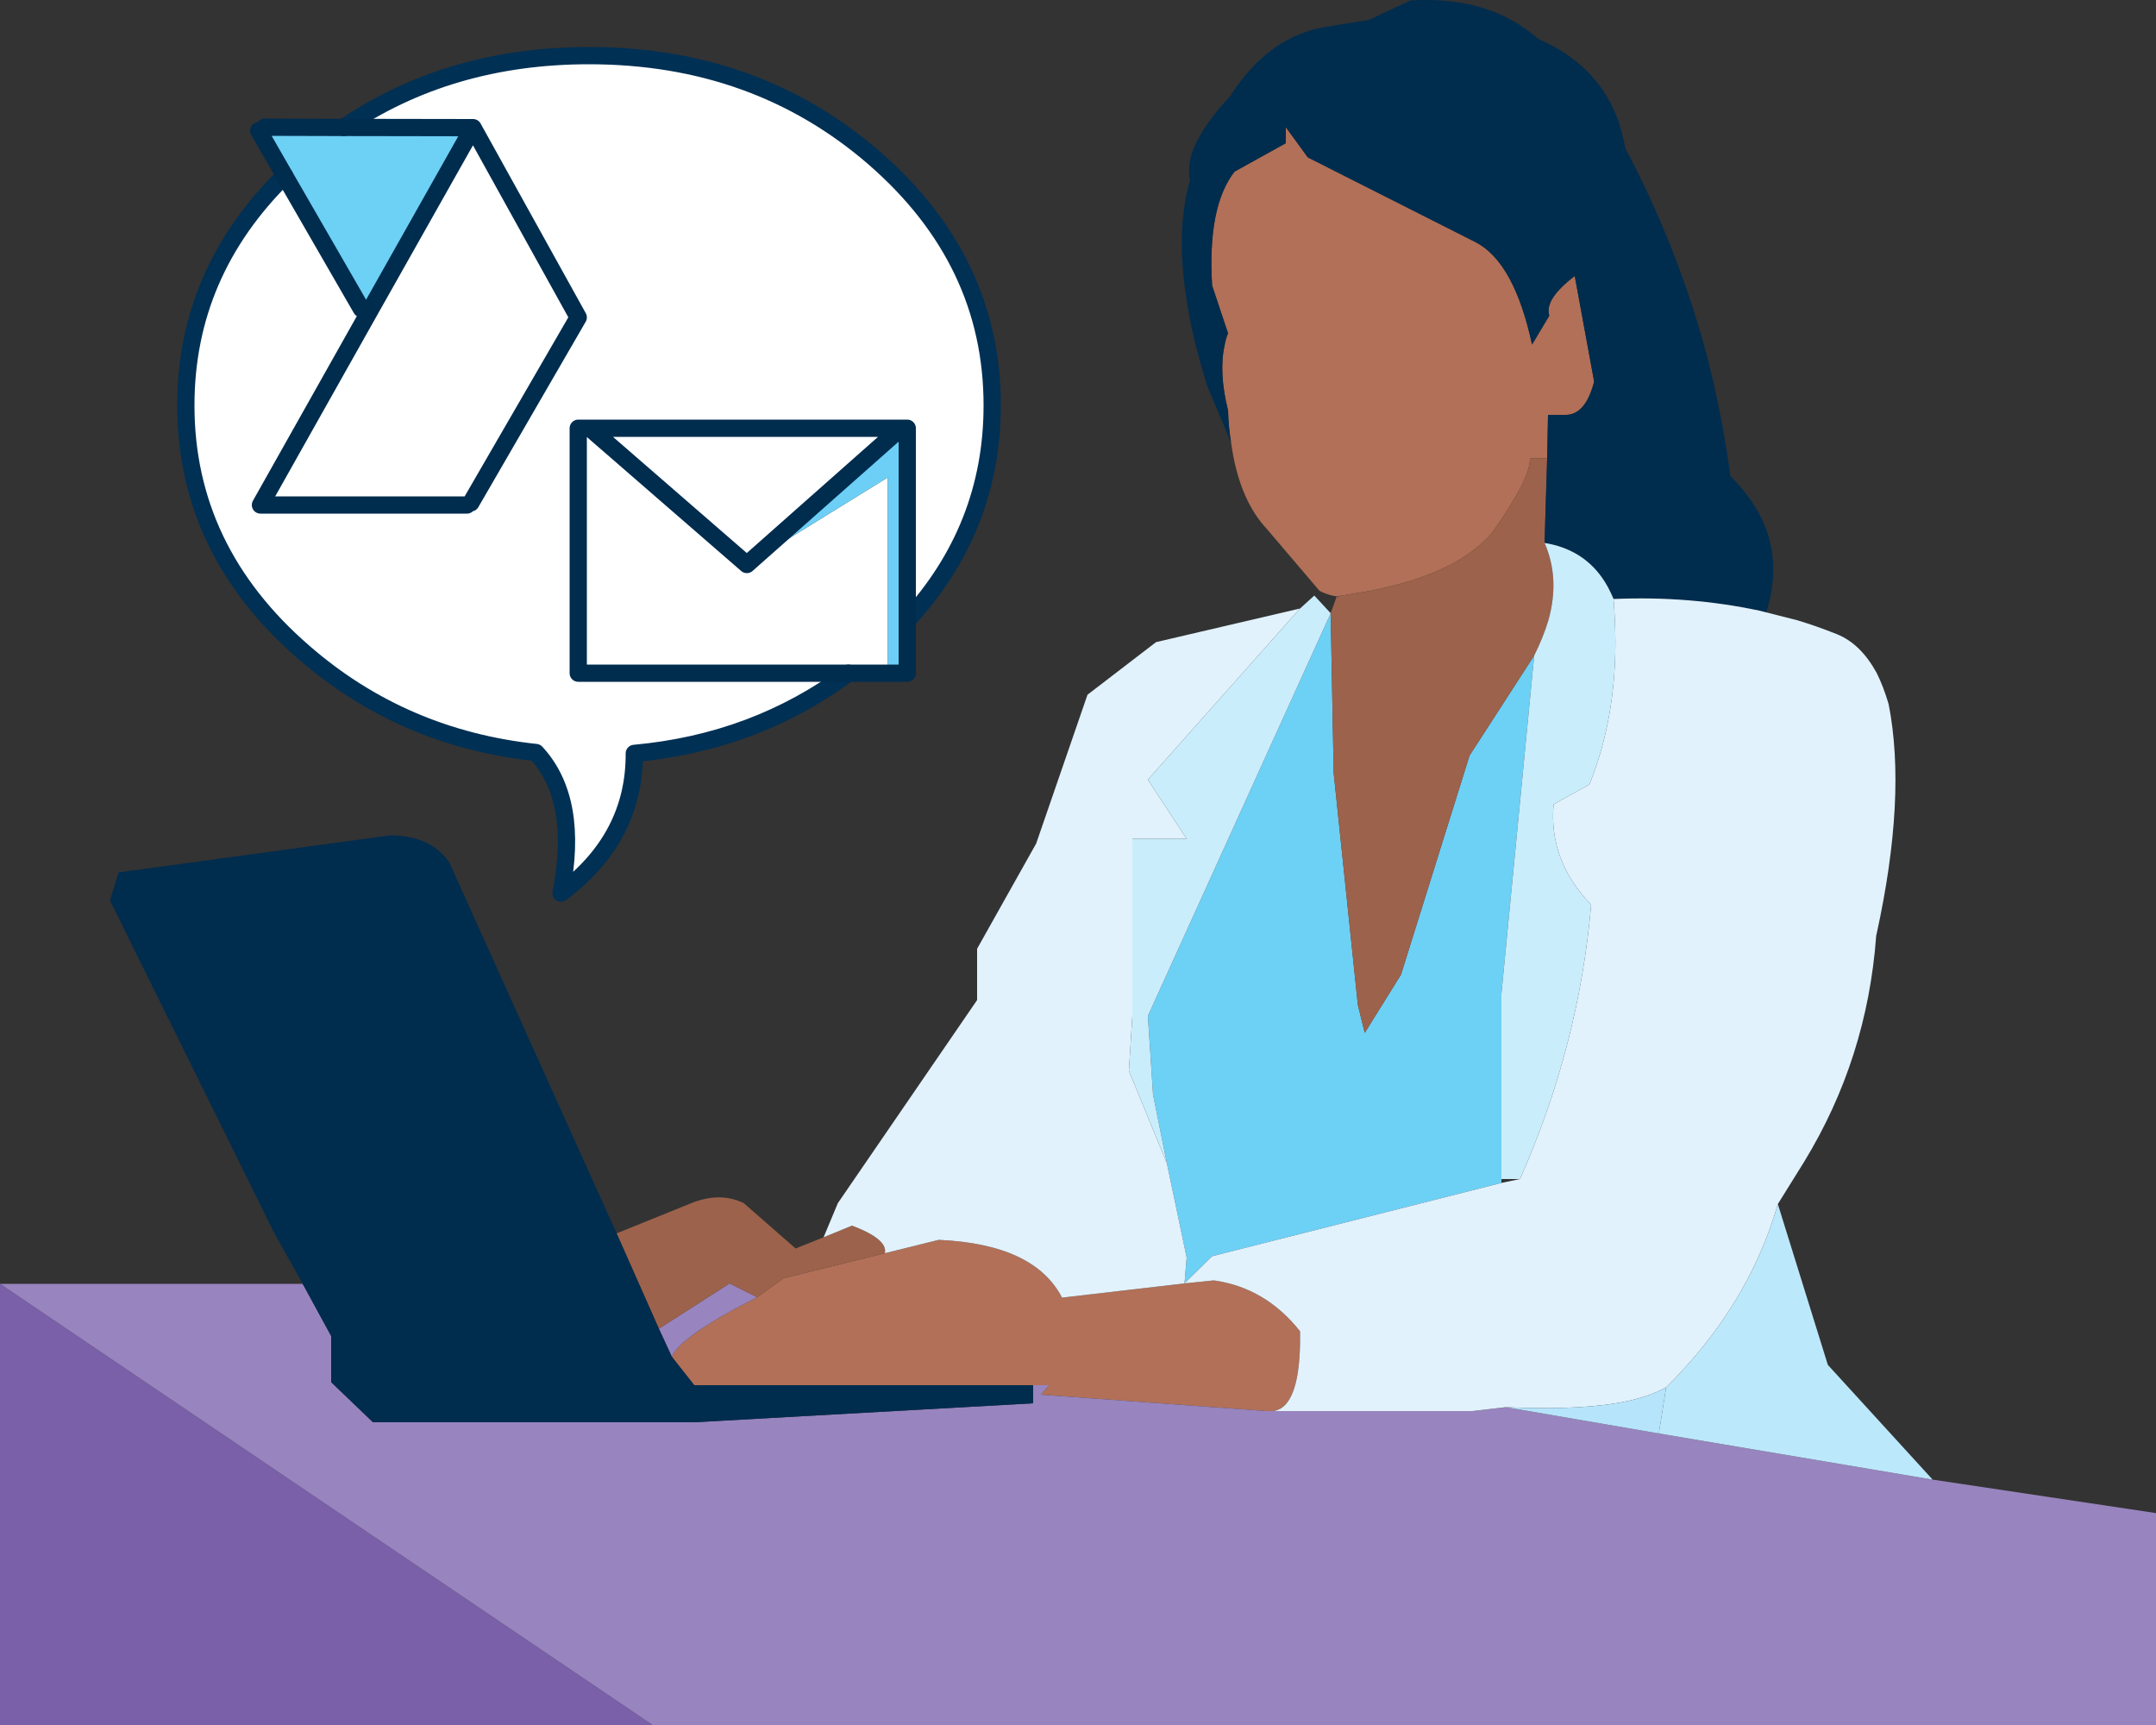
<svg xmlns="http://www.w3.org/2000/svg" version="1.1" xmlns:xlink="http://www.w3.org/1999/xlink" preserveAspectRatio="none" x="0px" y="0px" width="250px" height="200px" viewBox="0 0 250 200">
<rect x="0" y="0" width="250" height="200" fill="#333333" stroke="none"/>
<defs>
<g id="Layer0_0_FILL">
<path fill="#6DD0F5" stroke="none" d="
M 42.75 36.25
L 54.85 14.8 39.85 14.75 30.7 14.75 30 15.15 33 20.35 41.9 35.8 42.75 36.25
M 177.9 76
L 170.4 87.6 162.45 113 158.25 119.75 157.45 116.5 154.65 89.65 154.3 71.1 133.1 117.8 133.7 126.9 135.3 134.85 137.6 145.8 137.35 148.8 140.55 145.65 174.1 137.15 174.1 136.7 174.1 115.2 177.9 76 Z"/>

<path fill="#FFFFFF" stroke="none" d="
M 86.6 65.45
L 104.45 49.65 68.4 49.65 86.6 65.45
M 102.95 78.05
L 102.95 55.35 86.6 65.45 68.4 49.65 67.05 49.65 67.05 78.05 98.35 78.05 102.95 78.05
M 115.05 47
Q 115.05 30.2 101.35 18.3 87.65 6.45 68.3 6.45 52.087 6.45 39.85 14.75
L 54.85 14.8 67.05 36.8 54.6 58.3 67.05 36.8 54.85 14.8 42.75 36.25 30.2 58.55 54.15 58.55 30.2 58.55 42.75 36.25 41.9 35.8 33 20.35
Q 21.55 31.636 21.55 47 21.55 63.8 35.25 75.65 46.7 85.6 62.15 87.25 67.2 92.7 65.05 103.55 73.6 97.15 73.55 87.35 87.572 86.079 98.35 78.05
L 67.05 78.05 67.05 49.65 68.4 49.65 104.45 49.65 105.2 49.65 105.2 71.9
Q 115.05 61.245 115.05 47 Z"/>

<path fill="#6DCFF6" stroke="none" d="
M 105.2 49.65
L 104.45 49.65 86.6 65.45 102.95 55.35 102.95 78.05 105.2 78.05 105.2 71.9 105.2 49.65 Z"/>

<path fill="#7A5FA9" stroke="none" d="
M 0 223.55
L 110.5 223.55 0 148.85 0 223.55 Z"/>

<path fill="#B17057" stroke="none" d="
M 77.9 157.3
L 80.5 160.6 119.8 160.6 121.65 160.6 120.7 161.7 146.85 163.6 147.7 163.6
Q 148.55 163.45 149.15 162.75 150.85 160.75 150.75 154.35 146.75 149.3 140.75 148.45
L 137.35 148.8 123.15 150.45
Q 119.95 144.25 108.85 143.75
L 102.6 145.3 90.85 148.2 87.8 150.4
Q 78.85 154.95 77.9 157.3
M 179.65 36.6
L 177.65 39.95
Q 175.6 30.45 171.15 28.1
L 151.65 18.25 149.1 14.75 149.1 16.6 143.15 19.9
Q 140 23.95 140.55 33.1
L 142.4 38.65
Q 142.1 39.35 142 40.05 141.3 43.15 142.4 47.6 142.45 49.55 142.75 51.3 143.6 57.55 146.6 61 146.8 61.2 147 61.45
L 153 68.5
Q 153.95 69 155 69.15
L 155.3 69.1 158.9 68.5
Q 160.2 68.25 161.35 67.95 169.35 66 173 61.8 177.5 55.45 177.4 53.15
L 179.4 53.15 179.5 48.1 181.55 48.1
Q 183.85 48.1 184.85 44.25
L 182.6 32
Q 179.05 34.7 179.65 36.6 Z"/>

<path fill="#9884BE" stroke="none" d="
M 76.4 154.05
L 77.9 157.3
Q 78.85 154.95 87.8 150.4
L 84.6 148.8 76.4 154.05
M 174.6 163.15
L 170.75 163.6 147.7 163.6 146.85 163.6 120.7 161.7 121.65 160.6 119.8 160.6 119.8 162.7 80.5 164.9 43.25 164.9 38.4 160.25 38.4 154.9 35.1 148.85 0 148.85 110.5 223.55 265.15 223.55 265.15 177.7 224.1 171.55 192.35 166.2 174.6 163.15 Z"/>

<path fill="#9D624B" stroke="none" d="
M 80.15 139.5
L 71.5 143 76.4 154.05 84.6 148.8 87.8 150.4 90.85 148.2 102.6 145.3
Q 103 143.7 98.8 142.1
L 95.5 143.45 92.25 144.75 86.25 139.5
Q 83.5 138.15 80.15 139.5
M 179.1 62.95
L 179.4 53.15 177.4 53.15
Q 177.5 55.45 173 61.8 169.35 66 161.35 67.95 160.2 68.25 158.9 68.5
L 155.3 69.1
Q 155.3 69.15 155.3 69.2 155.15 69.15 155 69.15
L 154.3 71.1 154.65 89.65 157.45 116.5 158.25 119.75 162.45 113 170.4 87.6 177.9 76
Q 178.95 73.9 179.55 71.9 180.9 67.05 179.1 62.95 Z"/>

<path fill="#002C4E" stroke="none" d="
M 47.4 97.05
Q 46.4 96.85 45.25 96.85
L 13.75 101.15 12.75 104.4 31.75 142.85 35.1 148.85 38.4 154.9 38.4 160.25 43.25 164.9 80.5 164.9 119.8 162.7 119.8 160.6 80.5 160.6 77.9 157.3 76.4 154.05 71.5 143 52.1 100
Q 50.5 97.65 47.4 97.05
M 177.65 39.95
L 179.65 36.6
Q 179.05 34.7 182.6 32
L 184.85 44.25
Q 183.85 48.1 181.55 48.1
L 179.5 48.1 179.4 53.15 179.1 62.95
Q 183.4 63.65 185.75 66.95 186.5 68 187.1 69.45 195.868 69.069 204 70.8 204.401 70.908 204.8 71 206.782 64.845 204 59.6 202.782 57.317 200.65 55.2 199.6 47.4 197.6 40.05 194.3 28.2 188.45 17.15 186.95 8.25 178.35 4.5 172.7 -0.5 163.55 0.05
L 158.75 2.3 154.15 3.05
Q 147.2 4 142.6 11.2 137.1 17.1 138 20.85 136.45 26.15 137.4 33.45 137.8 36.55 138.65 40.05 139.25 42.35 140 44.8
L 142.75 51.3
Q 142.45 49.55 142.4 47.6 141.3 43.15 142 40.05 142.1 39.35 142.4 38.65
L 140.55 33.1
Q 140 23.95 143.15 19.9
L 149.1 16.6 149.1 14.75 151.65 18.25 171.15 28.1
Q 175.6 30.45 177.65 39.95 Z"/>

<path fill="#E1F2FD" stroke="none" d="
M 134.05 74.45
L 126.1 80.55 120.15 97.8 113.3 110 113.3 115.95 97.15 139.5 95.5 143.45 98.8 142.1
Q 103 143.7 102.6 145.3
L 108.85 143.75
Q 119.95 144.25 123.15 150.45
L 137.35 148.8 137.6 145.8 135.3 134.85 130.9 124.15 131.3 117.8 131.3 97.25 137.6 97.25 133.1 90.4 150.75 70.55 134.05 74.45
M 187.1 69.45
Q 187.2 70.7 187.25 71.9 187.75 82.4 184.3 90.95
L 180.15 93.25
Q 179.55 99.75 184.5 104.9 183.1 121.25 176.25 136.7
L 174.1 137.15 140.55 145.65 137.35 148.8 140.75 148.45
Q 146.75 149.3 150.75 154.35 150.85 160.75 149.15 162.75 148.55 163.45 147.7 163.6
L 170.75 163.6 174.6 163.15
Q 182.05 163.5 187.05 162.75 190.9 162.15 193.2 160.85 200.318 153.806 204 145.5 205.284 142.637 206.15 139.6
L 209.2 134.7
Q 216.5 122.75 217.55 108.55 217.55 108.45 217.6 108.3 221.1 92.35 219 81.65 218.4 79.6 217.6 78 215.75 74.65 213.05 73.55 210.7 72.6 208.35 71.9 206.55 71.45 204.8 71 204.401 70.908 204 70.8 195.868 69.069 187.1 69.45 Z"/>

<path fill="#CAEDFC" stroke="none" d="
M 154.3 71.1
L 152.4 69.05 150.75 70.55 133.1 90.4 137.6 97.25 131.3 97.25 131.3 117.8 130.9 124.15 135.3 134.85 133.7 126.9 133.1 117.8 154.3 71.1
M 187.25 71.9
Q 187.2 70.7 187.1 69.45 186.5 68 185.75 66.95 183.4 63.65 179.1 62.95 180.9 67.05 179.55 71.9 178.95 73.9 177.9 76
L 174.1 115.2 174.1 136.7 176.25 136.7
Q 183.1 121.25 184.5 104.9 179.55 99.75 180.15 93.25
L 184.3 90.95
Q 187.75 82.4 187.25 71.9 Z"/>

<path fill="#B6E4FB" stroke="none" d="
M 192.35 166.2
L 193.2 160.85
Q 190.9 162.15 187.05 162.75 182.05 163.5 174.6 163.15
L 192.35 166.2 Z"/>

<path fill="#BCE8FB" stroke="none" d="
M 206.15 139.6
Q 205.284 142.637 204 145.5 200.318 153.806 193.2 160.85
L 192.35 166.2 224.1 171.55 211.95 158.25 206.15 139.6 Z"/>
</g>

<path id="Layer0_0_1_STROKES" stroke="#003054" stroke-width="2" stroke-linejoin="round" stroke-linecap="round" fill="none" d="
M 39.85 14.775
Q 52.087 6.45 68.3 6.45 87.65 6.45 101.35 18.3 115.05 30.2 115.05 47 115.05 61.245 105.2 71.925
M 98.375 78.05
Q 87.572 86.079 73.55 87.35 73.6 97.15 65.05 103.55 67.2 92.7 62.15 87.25 46.7 85.6 35.25 75.65 21.55 63.8 21.55 47 21.55 31.636 33 20.375"/>

<path id="Layer0_0_2_STROKES" stroke="#002C4E" stroke-width="2" stroke-linejoin="round" stroke-linecap="round" fill="none" d="
M 105.2 71.925
L 105.2 78.05 102.95 78.05 98.375 78.05
M 30 15.15
L 33 20.375
M 30.7 14.75
L 39.85 14.775 54.85 14.8 67.05 36.8 54.6 58.3
M 104.45 49.65
L 105.2 49.65 105.2 71.925
M 104.45 49.65
L 86.6 65.45 68.4 49.65 67.05 49.65 67.05 78.05 98.375 78.05
M 54.85 14.8
L 42.75 36.25 30.2 58.55 54.15 58.55
M 33 20.375
L 41.9 35.8
M 68.4 49.65
L 104.45 49.65"/>
</defs>

<g transform="matrix( 1, 0, 0, 1, 0,0) ">
<use xlink:href="#Layer0_0_FILL"/>

<use xlink:href="#Layer0_0_1_STROKES"/>

<use xlink:href="#Layer0_0_2_STROKES"/>
</g>
</svg>
